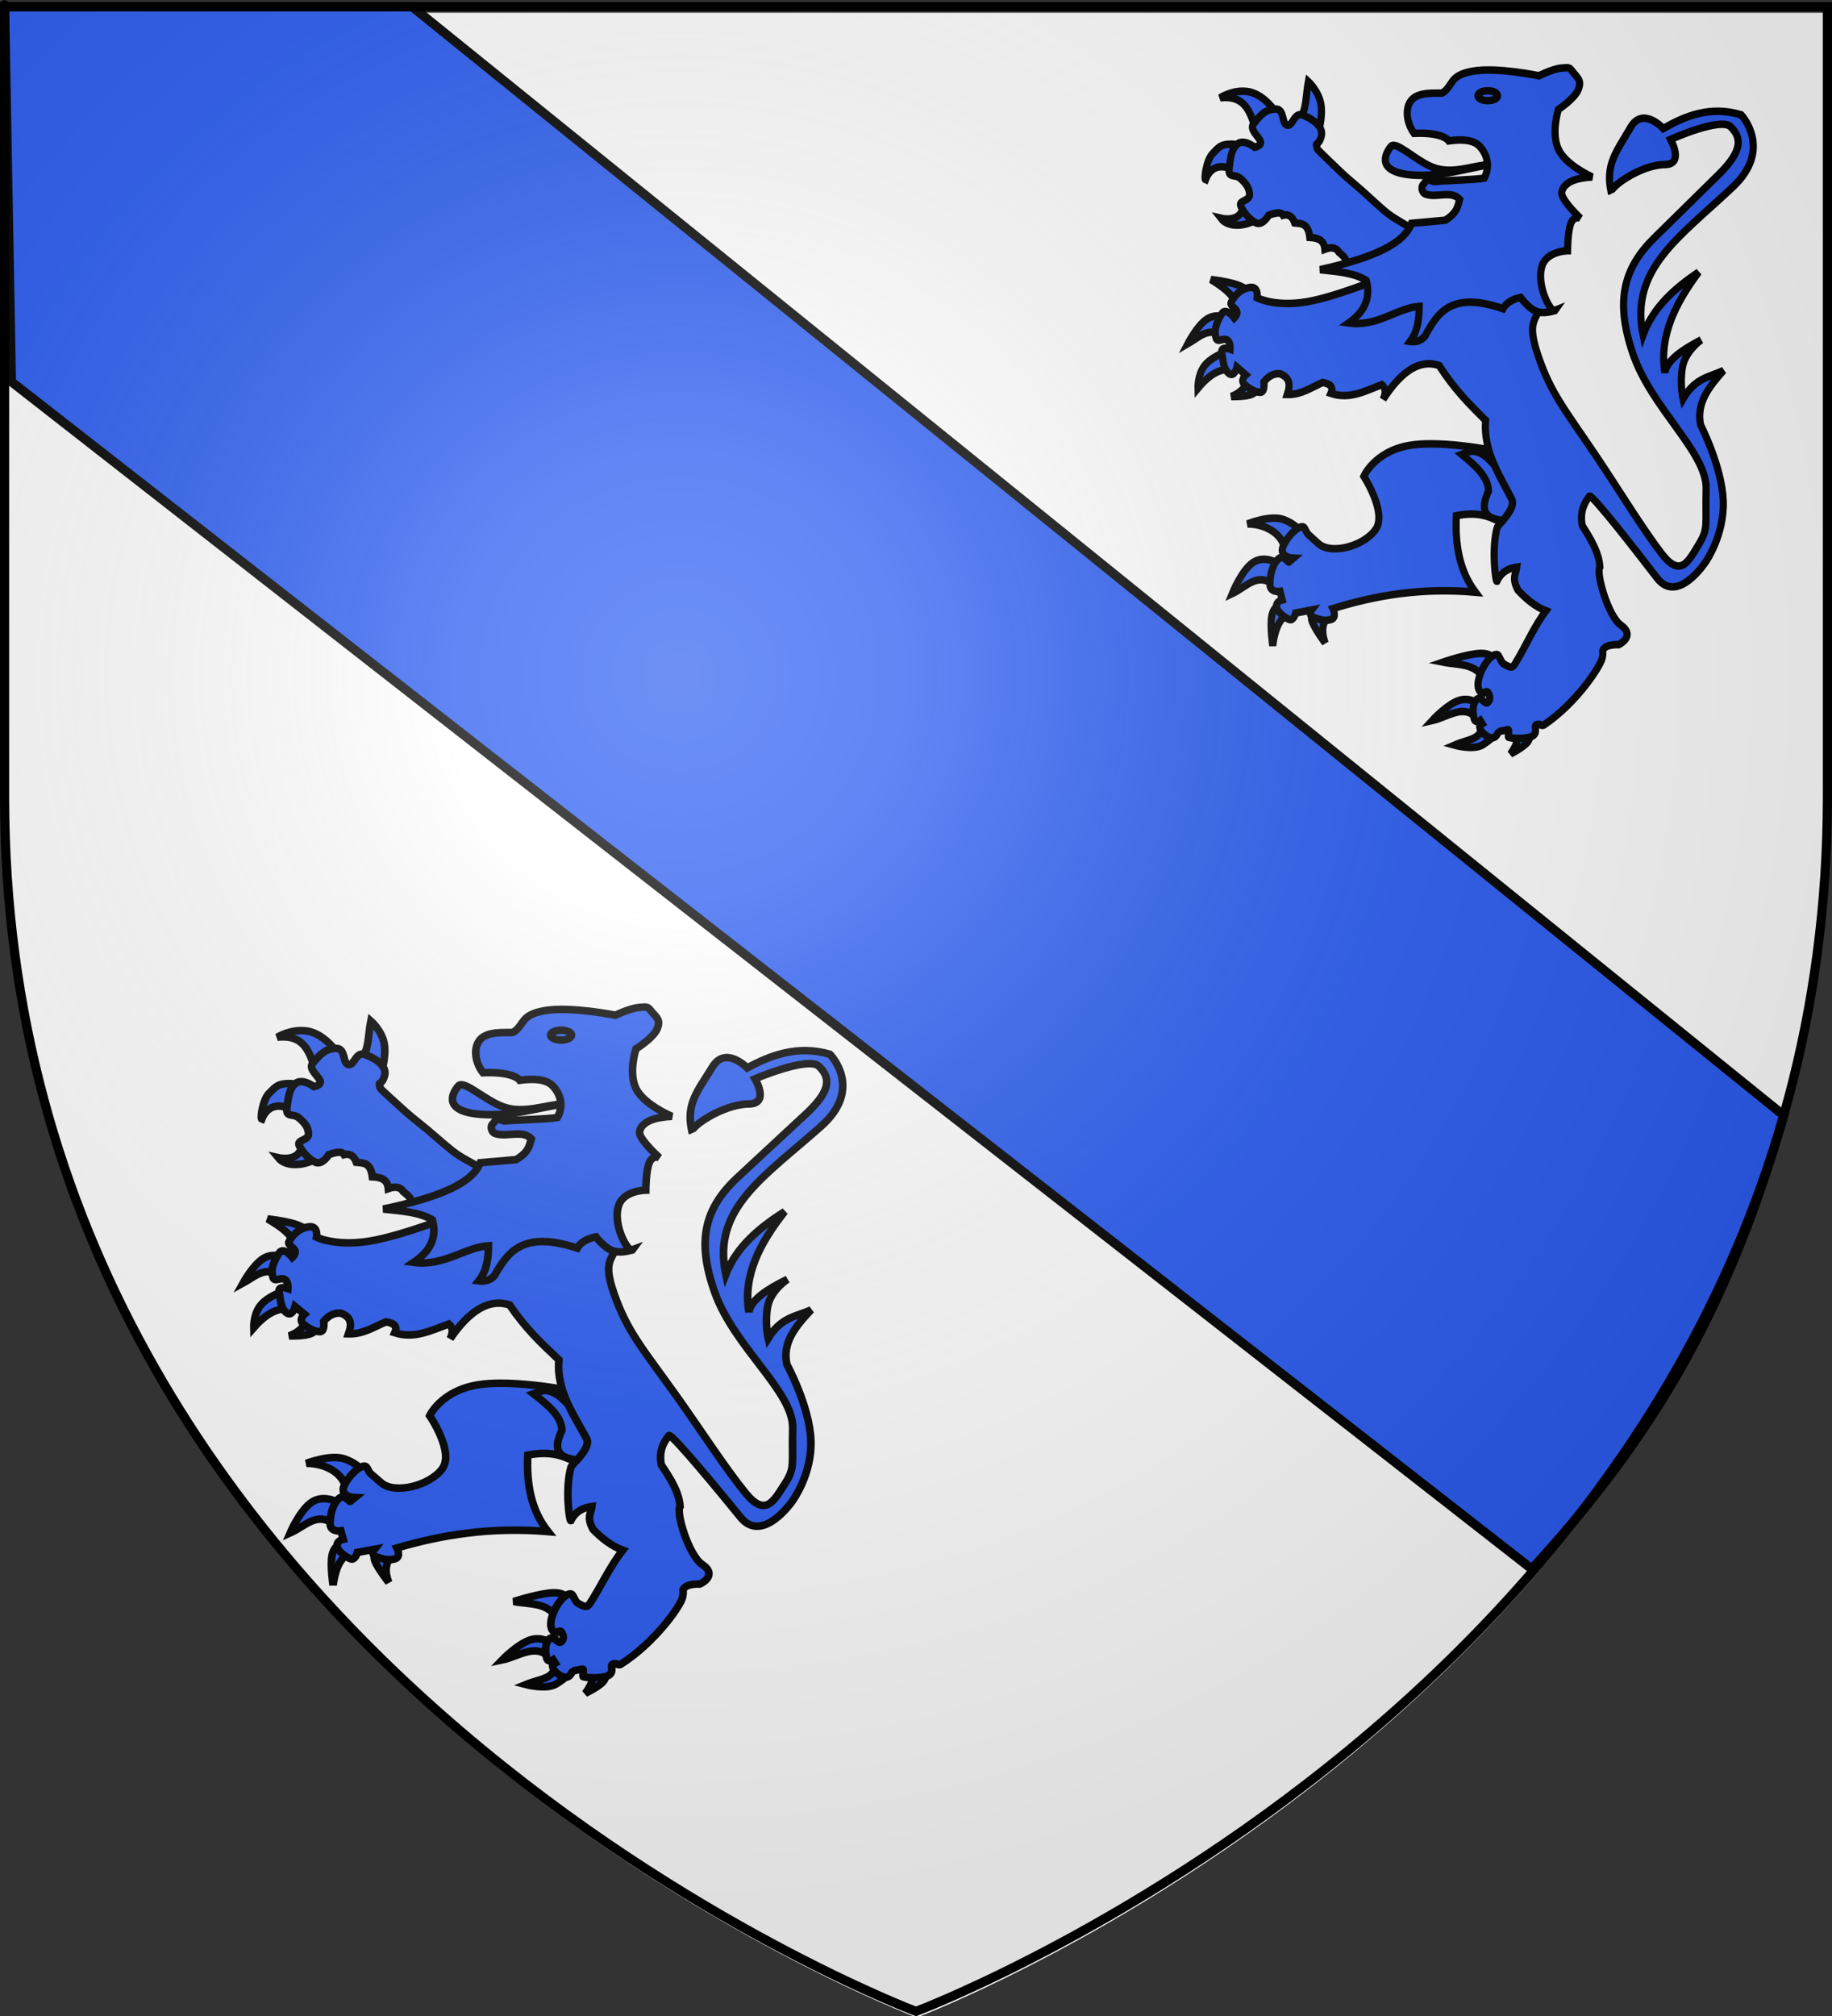 <?xml version="1.0" encoding="UTF-8" standalone="no"?>
<svg
   xmlns:dc="http://purl.org/dc/elements/1.1/"
   xmlns:cc="http://web.resource.org/cc/"
   xmlns:rdf="http://www.w3.org/1999/02/22-rdf-syntax-ns#"
   xmlns:svg="http://www.w3.org/2000/svg"
   xmlns="http://www.w3.org/2000/svg"
   xmlns:xlink="http://www.w3.org/1999/xlink"
   xmlns:sodipodi="http://sodipodi.sourceforge.net/DTD/sodipodi-0.dtd"
   xmlns:inkscape="http://www.inkscape.org/namespaces/inkscape"
   height="660"
   width="600"
   version="1.0"
   id="svg2"
   sodipodi:version="0.32"
   inkscape:version="0.44"
   sodipodi:docname="00_prov.svg"
   sodipodi:docbase="F:\__EN_COURS"
   inkscape:export-filename="/Users/olivier/Desktop/Blason Rouge/Blason_Vide_3D.png"
   inkscape:export-xdpi="144"
   inkscape:export-ydpi="144">
  <rect width="100%" height="100%" fill="#333333" stroke="none"/>
  <sodipodi:namedview
     inkscape:window-height="712"
     inkscape:window-width="1024"
     inkscape:pageshadow="2"
     inkscape:pageopacity="0.0"
     guidetolerance="10.0"
     gridtolerance="10.0"
     objecttolerance="10.0"
     borderopacity="1.0"
     bordercolor="#666666"
     pagecolor="#ffffff"
     id="base"
     showgrid="false"
     height="660px"
     inkscape:zoom="0.44547727"
     inkscape:cx="477.98542"
     inkscape:cy="329.59239"
     inkscape:window-x="-4"
     inkscape:window-y="-4"
     inkscape:current-layer="svg2" />
  <desc
     id="desc4">Flag of Canton of Valais (Wallis)</desc>
  <defs
     id="defs6">
    <linearGradient
       id="linearGradient2893">
      <stop
         style="stop-color:white;stop-opacity:0.314;"
         offset="0"
         id="stop2895" />
      <stop
         id="stop2897"
         offset="0.19"
         style="stop-color:white;stop-opacity:0.251;" />
      <stop
         style="stop-color:#6b6b6b;stop-opacity:0.125;"
         offset="0.6"
         id="stop2901" />
      <stop
         style="stop-color:black;stop-opacity:0.125;"
         offset="1"
         id="stop2899" />
    </linearGradient>
    <linearGradient
       id="linearGradient2885">
      <stop
         id="stop2887"
         offset="0"
         style="stop-color:white;stop-opacity:1;" />
      <stop
         style="stop-color:white;stop-opacity:1;"
         offset="0.229"
         id="stop2891" />
      <stop
         id="stop2889"
         offset="1"
         style="stop-color:black;stop-opacity:1;" />
    </linearGradient>
    <linearGradient
       id="linearGradient2955">
      <stop
         id="stop2867"
         offset="0"
         style="stop-color:#fd0000;stop-opacity:1;" />
      <stop
         style="stop-color:#e77275;stop-opacity:0.659;"
         offset="0.5"
         id="stop2873" />
      <stop
         style="stop-color:black;stop-opacity:0.323;"
         offset="1"
         id="stop2959" />
    </linearGradient>
    <radialGradient
       inkscape:collect="always"
       xlink:href="#linearGradient2955"
       id="radialGradient2961"
       cx="225.524"
       cy="218.901"
       fx="225.524"
       fy="218.901"
       r="300"
       gradientTransform="matrix(-4.167939e-4,2.183,-1.884,-3.599562e-4,615.597,-289.121)"
       gradientUnits="userSpaceOnUse" />
    <polygon
       id="star"
       transform="scale(53,53)"
       points="0,-1 0.588,0.809 -0.951,-0.309 0.951,-0.309 -0.588,0.809 0,-1 " />
    <clipPath
       id="clip">
      <path
         d="M 0,-200 L 0,600 L 300,600 L 300,-200 L 0,-200 z "
         id="path10" />
    </clipPath>
    <radialGradient
       inkscape:collect="always"
       xlink:href="#linearGradient2955"
       id="radialGradient1911"
       gradientUnits="userSpaceOnUse"
       gradientTransform="matrix(-4.167939e-4,2.183,-1.884,-3.599562e-4,615.597,-289.121)"
       cx="225.524"
       cy="218.901"
       fx="225.524"
       fy="218.901"
       r="300" />
    <radialGradient
       inkscape:collect="always"
       xlink:href="#linearGradient2955"
       id="radialGradient2865"
       gradientUnits="userSpaceOnUse"
       gradientTransform="matrix(0,1.749,-1.593,-1.049767e-7,551.788,-191.29)"
       cx="225.524"
       cy="218.901"
       fx="225.524"
       fy="218.901"
       r="300" />
    <radialGradient
       inkscape:collect="always"
       xlink:href="#linearGradient2955"
       id="radialGradient2871"
       gradientUnits="userSpaceOnUse"
       gradientTransform="matrix(0,1.386,-1.323,-5.741131e-8,-158.082,-109.541)"
       cx="225.524"
       cy="218.901"
       fx="225.524"
       fy="218.901"
       r="300" />
    <radialGradient
       inkscape:collect="always"
       xlink:href="#linearGradient2893"
       id="radialGradient3163"
       gradientUnits="userSpaceOnUse"
       gradientTransform="matrix(1.353,0,0,1.349,-77.629,-85.747)"
       cx="221.445"
       cy="226.331"
       fx="221.445"
       fy="226.331"
       r="300" />
    <radialGradient
       inkscape:collect="always"
       xlink:href="#linearGradient2893"
       id="radialGradient2069"
       gradientUnits="userSpaceOnUse"
       gradientTransform="matrix(1.353,0,0,1.349,-77.14,-84.237)"
       cx="221.445"
       cy="226.331"
       fx="221.445"
       fy="226.331"
       r="300" />
  </defs>
  <path
     sodipodi:nodetypes="cccccc"
     d="M 300.245,660.5 C 300.245,660.5 598.745,548.18 598.745,262.728 C 598.745,-22.723 598.745,4.176 598.745,4.176 L 1.745,4.176 L 1.745,262.728 C 1.745,548.18 300.245,660.5 300.245,660.5 z "
     style="opacity:1;fill:white;fill-opacity:1;fill-rule:evenodd;stroke:none;stroke-width:1px;stroke-linecap:butt;stroke-linejoin:miter;stroke-opacity:1"
     id="path2855" />
  <path
     id="path3572"
     d="M -90.914,24.726 L -90.914,24.726 z "
     style="opacity:1;fill:none;fill-rule:evenodd;stroke:black;stroke-width:1px;stroke-linecap:butt;stroke-linejoin:miter;stroke-opacity:1" />
  <path
     sodipodi:nodetypes="cccccc"
     id="path5411"
     d="M 1.5,2.188 L 3.745,124.984 L 501.667,513.651 C 540.313,471.593 565.715,429.976 584.188,365.156 L 134.969,2.188 L 1.5,2.188 z "
     style="opacity:1;fill:#2b5df2;fill-opacity:1;fill-rule:evenodd;stroke:black;stroke-width:3;stroke-linecap:butt;stroke-linejoin:miter;stroke-miterlimit:4;stroke-dasharray:none;stroke-opacity:1" />
  <g
     style="opacity:1;fill:#2b5df2"
     transform="matrix(1.091,0,0,1.147,-52.619,-3.087)"
     id="g6779">
    <path
       d="M 426.869,64.452 C 422.943,67.412 417.067,67.923 414.743,65.003 C 414.743,65.003 418.691,65.927 420.476,63.791 C 422.898,60.891 422.986,59.521 423.342,60.153 L 426.869,64.452 z "
       style="fill:#2b5df2;fill-opacity:1;fill-rule:evenodd;stroke:black;stroke-width:2.147;stroke-linecap:butt;stroke-linejoin:miter;stroke-miterlimit:4;stroke-dasharray:none;stroke-opacity:1;display:inline"
       id="path3912" />
    <path
       d="M 419.373,51.995 C 415.936,49.31 411.79,49.617 410.113,53.979 C 409.669,53.813 410.301,48.515 412.208,46.594 C 414.169,44.617 414.688,43.92 417.61,43.838 C 420.531,43.755 424.224,45.491 424.224,45.491 L 419.373,51.995 z "
       style="fill:#2b5df2;fill-opacity:1;fill-rule:evenodd;stroke:black;stroke-width:2.147;stroke-linecap:butt;stroke-linejoin:miter;stroke-miterlimit:4;stroke-dasharray:none;stroke-opacity:1;display:inline"
       id="path3915" />
    <path
       d="M 425.326,39.869 C 423.523,34.937 422.279,29.773 414.523,30.609 C 414.523,30.609 418.394,28.166 422.901,28.845 C 428.47,29.685 432.566,36.449 432.271,36.562 L 425.326,39.869 z "
       style="fill:#2b5df2;fill-opacity:1;fill-rule:evenodd;stroke:black;stroke-width:2.147;stroke-linecap:butt;stroke-linejoin:miter;stroke-miterlimit:4;stroke-dasharray:none;stroke-opacity:1;display:inline"
       id="path3917" />
    <path
       d="M 438.114,36.893 C 440.463,34.649 440.212,29.805 440.98,25.979 C 440.98,25.979 443.984,28.597 444.728,32.263 C 445.472,35.928 443.956,40.641 443.956,40.641 L 438.114,36.893 z "
       style="fill:#2b5df2;fill-opacity:1;fill-rule:evenodd;stroke:black;stroke-width:2.147;stroke-linecap:butt;stroke-linejoin:miter;stroke-miterlimit:4;stroke-dasharray:none;stroke-opacity:1;display:inline"
       id="path3919" />
    <path
       d="M 455.641,80.436 L 451.783,78.535 C 453.182,77.044 451.585,75.854 450.129,74.649 C 449.265,73.217 447.683,73.203 445.94,73.822 C 445.689,71.087 443.705,70.58 441.421,70.46 C 440.912,66.289 438.828,66.528 436.901,66.326 C 436.125,64.196 434.719,63.794 433.429,64.121 C 433.004,63.351 431.843,63.133 429.074,64.121 C 429.074,64.121 427.31,67.153 425.326,66.326 C 423.342,65.499 421.413,63.129 420.696,61.476 C 419.98,59.822 423.397,60.153 423.342,58.168 C 423.287,56.184 421.964,54.751 420.476,53.539 C 418.987,52.326 416.838,53.649 417.224,50.783 C 417.61,47.916 417.789,45.298 419.704,43.783 C 421.619,42.267 424.885,44.72 424.885,44.72 C 424.885,44.72 427.021,44.334 426.628,43.08 C 426.236,41.826 423.314,39.704 424.444,38.216 C 426.704,35.239 428.413,33.834 431.169,33.806 C 433.925,33.779 432.905,38.078 434.641,38.436 C 436.377,38.794 436.694,34.495 439.436,35.57 C 442.179,36.645 445.753,38.793 444.838,41.743 C 444.061,44.249 443.141,43.379 443.443,44.272 C 443.865,45.521 442.691,44.417 447.153,48.523 C 449.049,50.267 451.664,52.748 454.657,55.097 C 457.649,57.446 461.083,60.665 464.038,63.031 C 466.993,65.397 469.799,66.358 471.757,67.941 C 473.714,69.524 474.933,70.515 474.933,70.515 L 455.641,80.436 z "
       style="fill:#2b5df2;fill-opacity:1;fill-rule:evenodd;stroke:black;stroke-width:2.147;stroke-linecap:butt;stroke-linejoin:miter;stroke-miterlimit:4;stroke-dasharray:none;stroke-opacity:1;display:inline"
       id="path3921" />
    <path
       d="M 434.038,161.359 C 434.465,155.544 428.513,152.209 422.735,152.239 C 422.735,152.239 429.634,149.569 433.57,150.992 C 437.507,152.414 438.949,154.655 438.949,154.655 L 434.038,161.359 z "
       style="fill:#2b5df2;fill-opacity:1;fill-rule:evenodd;stroke:black;stroke-width:2.147;stroke-linecap:butt;stroke-linejoin:miter;stroke-miterlimit:4;stroke-dasharray:none;stroke-opacity:1;display:inline"
       id="path3923" />
    <path
       d="M 431.076,170.089 C 425.949,165.607 422.57,170.131 418.136,172.116 C 418.136,172.116 421.02,165.276 424.528,163.152 C 428.036,161.028 432.167,163.619 432.167,163.619 L 431.076,170.089 z "
       style="fill:#2b5df2;fill-opacity:1;fill-rule:evenodd;stroke:black;stroke-width:2.147;stroke-linecap:butt;stroke-linejoin:miter;stroke-miterlimit:4;stroke-dasharray:none;stroke-opacity:1;display:inline"
       id="path3925" />
    <path
       d="M 434.973,177.962 C 432.902,178.927 431.129,181.083 430.296,187.004 C 430.296,187.004 429.439,181.509 429.985,178.586 C 430.53,175.663 432.479,175.312 432.479,175.312 L 434.973,177.962 z "
       style="fill:#2b5df2;fill-opacity:1;fill-rule:evenodd;stroke:black;stroke-width:2.147;stroke-linecap:butt;stroke-linejoin:miter;stroke-miterlimit:4;stroke-dasharray:none;stroke-opacity:1;display:inline"
       id="path3927" />
    <path
       d="M 446.822,178.897 C 445.058,180.695 444.896,183.18 446.042,186.225 C 446.042,186.225 442.924,182.21 442.145,180.145 C 441.365,178.079 442.924,177.962 442.924,177.962 L 446.822,178.897 z "
       style="fill:#2b5df2;fill-opacity:1;fill-rule:evenodd;stroke:black;stroke-width:2.147;stroke-linecap:butt;stroke-linejoin:miter;stroke-miterlimit:4;stroke-dasharray:none;stroke-opacity:1;display:inline"
       id="path3929" />
    <path
       d="M 477.749,129.373 C 475.455,129.374 473.245,129.507 471.291,129.827 C 460.874,131.536 457.627,138.642 457.627,138.642 C 457.627,138.642 464.733,149.058 461.151,153.854 C 457.568,158.649 447.752,161.108 443.95,157.819 L 441.09,155.339 C 439.692,154.129 440.262,152.26 438.058,153.362 C 435.853,154.465 433.815,157.569 433.368,158.703 C 432.123,161.855 436.462,162.018 436.462,162.018 L 435.136,163.11 C 435.01,163.392 433.612,161.103 432.275,162.018 C 430.151,163.47 429.409,167.198 429.464,169.568 C 429.519,171.938 432.496,171.496 432.496,171.496 L 433.159,173.914 C 433.159,173.914 431.22,174.305 431.44,175.903 C 431.661,177.501 434.158,179.151 435.357,179.537 C 436.555,179.923 437.174,177.671 437.174,177.671 L 441.974,176.787 C 441.974,176.787 440.757,178.323 442.686,178.985 C 444.615,179.646 446.117,180.039 447.867,179.488 C 449.617,178.937 448.37,176.394 448.37,176.394 C 461.121,172.636 474.88,170.353 491.143,171.717 C 486.26,165.514 485.02,157.995 485.41,149.888 C 491.785,148.642 495.48,150.072 498.853,151.828 C 500.48,150.026 503.048,147.141 502.008,145.149 C 499.994,141.29 496.777,136.476 495.146,131.043 C 490.876,130.328 483.992,129.372 477.749,129.373 z "
       style="fill:#2b5df2;fill-opacity:1;fill-rule:evenodd;stroke:black;stroke-width:2.147;stroke-linecap:butt;stroke-linejoin:miter;stroke-miterlimit:4;stroke-dasharray:none;stroke-opacity:1;display:inline"
       id="path3931" />
    <path
       d="M 419.306,89.334 C 418.344,86.807 415.394,84.587 411.744,82.474 C 411.744,82.474 416.792,83.02 419.773,84.033 C 422.755,85.047 423.671,86.528 423.671,86.528 L 419.306,89.334 z "
       style="fill:#2b5df2;fill-opacity:1;fill-rule:evenodd;stroke:black;stroke-width:2.147;stroke-linecap:butt;stroke-linejoin:miter;stroke-miterlimit:4;stroke-dasharray:none;stroke-opacity:1;display:inline"
       id="path3933" />
    <path
       d="M 415.096,98.61 C 411.082,95.831 408.061,99.011 404.807,100.792 C 404.807,100.792 407.617,95.628 410.501,93.796 C 413.385,91.964 416.343,93.465 416.343,93.465 L 415.096,98.61 z "
       style="fill:#2b5df2;fill-opacity:1;fill-rule:evenodd;stroke:black;stroke-width:2.147;stroke-linecap:butt;stroke-linejoin:miter;stroke-miterlimit:4;stroke-dasharray:none;stroke-opacity:1;display:inline"
       id="path3935" />
    <path
       d="M 417.825,108.042 C 414.995,108.069 411.983,108.753 407.847,113.498 C 407.847,113.498 407.711,109.698 409.796,107.106 C 411.881,104.514 416.188,103.131 416.188,103.131 L 417.825,108.042 z "
       style="fill:#2b5df2;fill-opacity:1;fill-rule:evenodd;stroke:black;stroke-width:2.147;stroke-linecap:butt;stroke-linejoin:miter;stroke-miterlimit:4;stroke-dasharray:none;stroke-opacity:1;display:inline"
       id="path3937" />
    <path
       d="M 422.345,111.793 C 422.124,113.326 420.416,114.914 417.878,115.868 C 417.878,115.868 422.384,116.034 424.216,115.135 C 426.048,114.236 425.619,112.796 425.619,112.796 L 422.345,111.793 z "
       style="fill:#2b5df2;fill-opacity:1;fill-rule:evenodd;stroke:black;stroke-width:2.147;stroke-linecap:butt;stroke-linejoin:miter;stroke-miterlimit:4;stroke-dasharray:none;stroke-opacity:1;display:inline"
       id="path3939" />
    <path
       d="M 502.477,211.792 C 503.853,212.674 504.442,214.106 501.698,217.872 C 501.698,217.872 505.556,216.04 506.843,214.442 C 508.129,212.844 506.843,211.48 506.843,211.48 L 502.477,211.792 z "
       style="fill:#2b5df2;fill-opacity:1;fill-rule:evenodd;stroke:black;stroke-width:2.147;stroke-linecap:butt;stroke-linejoin:miter;stroke-miterlimit:4;stroke-dasharray:none;stroke-opacity:1;display:inline"
       id="path3941" />
    <path
       d="M 493.124,209.765 C 492.95,213.81 489.136,213.618 484.861,215.378 C 484.861,215.378 490.668,216.937 493.435,215.222 C 496.203,213.507 497.489,211.948 497.489,211.948 L 493.124,209.765 z "
       style="fill:#2b5df2;fill-opacity:1;fill-rule:evenodd;stroke:black;stroke-width:2.147;stroke-linecap:butt;stroke-linejoin:miter;stroke-miterlimit:4;stroke-dasharray:none;stroke-opacity:1;display:inline"
       id="path3943" />
    <path
       d="M 491.565,207.739 C 487.741,203.428 482.733,207.407 478.157,208.362 C 478.157,208.362 482.639,203.685 486.264,202.594 C 489.889,201.503 492.656,203.997 492.656,203.997 L 491.565,207.739 z "
       style="fill:#2b5df2;fill-opacity:1;fill-rule:evenodd;stroke:black;stroke-width:2.147;stroke-linecap:butt;stroke-linejoin:miter;stroke-miterlimit:4;stroke-dasharray:none;stroke-opacity:1;display:inline"
       id="path3945" />
    <path
       d="M 494.215,198.541 C 492.671,191.725 486.484,192.648 481.431,191.681 C 481.431,191.681 488.914,189.226 492.812,189.187 C 496.709,189.148 497.021,191.525 497.021,191.525 L 494.215,198.541 z "
       style="fill:#2b5df2;fill-opacity:1;fill-rule:evenodd;stroke:black;stroke-width:2.147;stroke-linecap:butt;stroke-linejoin:miter;stroke-miterlimit:4;stroke-dasharray:none;stroke-opacity:1;display:inline"
       id="path3947" />
    <path
       d="M 469.583,79.434 C 469.583,79.434 453.291,86.216 442.456,88.476 C 431.622,90.737 425.619,87.697 425.619,87.697 C 425.619,87.697 426.165,84.345 423.437,84.735 C 420.709,85.124 418.838,86.995 417.825,88.944 C 417.318,89.918 419.033,90.503 419.471,91.468 C 419.91,92.432 418.76,93.465 418.76,93.465 C 418.76,93.465 416.266,90.269 415.018,92.218 C 413.771,94.167 412.446,96.583 413.303,99.233 C 413.732,100.558 415.33,99.116 416.509,99.682 C 417.688,100.247 417.513,102.351 417.513,102.351 C 417.513,102.351 414.551,101.299 415.018,103.443 C 415.486,105.586 415.33,107.808 417.045,109.211 C 418.76,110.614 419.539,107.496 419.539,107.496 L 422.19,109.679 C 422.19,109.679 420.397,111.237 421.878,112.485 C 423.359,113.732 425.074,114.667 426.555,114.667 C 428.036,114.667 427.646,111.705 427.646,111.705 C 428.895,110.202 430.401,109.213 432.479,109.367 C 435.739,110.582 435.51,112.843 434.662,115.291 C 438.821,115.4 441.868,113.283 445.263,111.861 C 447.826,112.251 448.519,113.342 447.757,114.979 C 453.438,116.793 458.144,114.224 463.035,112.485 C 464.082,113.337 464.451,114.597 463.425,116.694 C 469.037,108.379 474.65,105.157 480.262,107.028 C 484.724,113.674 489.14,117.886 494.215,122.696 C 493.347,131.565 499.014,139.406 502.01,145.145 C 503.456,147.916 497.896,152.45 497.645,153.33 C 495.94,159.286 497.173,168.747 497.591,168.608 C 498.916,165.923 501.072,164.898 503.569,164.555 C 503.332,166.482 501.974,167.568 503.881,171.103 C 506.429,173.722 509.165,175.873 512.299,177.027 C 508.627,181.704 506.223,187.229 502.945,192.305 C 502.087,193.633 501.23,193.006 499.827,192.305 C 498.424,191.603 498.491,189.327 497.333,189.499 C 494.526,189.914 490.824,196.95 492.218,199.605 C 493.249,201.568 494.256,199.452 494.911,200.355 C 495.566,201.258 495.714,202.502 494.838,203.218 C 493.963,203.933 492.656,201.043 491.409,202.446 C 490.161,203.849 490.342,206.132 490.732,207.728 C 491.121,209.324 492.582,208.334 492.582,208.334 L 493.206,209.299 C 492.625,209.671 492.249,209.508 492.492,210.489 C 492.861,211.978 496.093,214.494 497.438,212.627 C 497.956,211.908 498.115,211.491 498.136,211.495 L 500.864,210.972 C 501.503,210.85 500.73,213.056 501.147,213.162 C 503.017,213.638 507.406,213.578 508.575,212.573 C 510.173,211.199 507.838,209.175 510.487,209.473 C 510.487,209.473 511.173,209.964 511.719,209.611 C 521.616,203.206 528.452,193.084 529.136,190.746 C 529.831,188.37 528.746,188.563 529.994,187.55 C 531.241,186.536 534.125,186.692 534.125,186.692 C 534.125,186.692 539.464,184.3 534.748,181.08 C 530.943,178.482 527.251,166.096 528.513,164.555 C 528.218,160.338 525.744,156.517 523.212,152.707 C 522.479,148.927 523.65,146.416 525.395,144.288 C 526.392,143.929 540.767,161.615 545.661,167.673 C 551.885,175.377 560.316,162.996 560.316,162.996 C 560.316,162.996 565.928,155.357 565.538,145.613 C 565.149,135.869 558.757,124.021 558.757,124.021 C 557.361,117.773 561.296,113.047 565.616,108.431 C 561.493,110.358 557.197,110.399 553.456,116.538 C 553.456,116.538 552.443,112.173 553.3,107.496 C 554.158,102.819 558.913,99.701 558.913,99.701 C 553.33,102.495 548.642,105.438 548,109.055 C 546.262,98.519 551.202,89.254 558.133,80.37 C 550.915,85.019 544.547,90.35 541.452,98.298 C 537.504,79.471 552.225,70.554 568.423,56.049 C 580.58,45.164 570.917,35.471 570.917,35.471 C 561.629,32.762 553.929,35.883 547.532,39.368 C 547.532,39.368 541.405,32.977 537.711,39.056 C 533.426,46.107 530,49.682 531.942,57.764 C 530.94,56.428 540.582,49.719 548,49.658 C 553.971,49.608 549.715,42.486 549.715,42.486 C 549.715,42.486 564.837,36.016 567.799,38.901 C 570.761,41.785 571.815,45.352 564.213,52.464 L 544.882,70.548 C 535.559,79.27 533.06,88.539 538.334,103.443 C 543.953,119.322 560.657,131.72 560.394,142.261 C 560.131,152.802 561.159,153.446 558.133,158.163 C 555.108,162.88 552.743,167.751 547.064,160.735 C 541.386,153.72 533.864,142.022 527.811,133.453 C 518.001,119.566 513.683,114.921 509.805,103.754 C 505.927,92.588 510.74,94.556 510.584,88.009 C 510.428,81.461 509.181,77.563 509.181,77.563 L 469.583,79.434 z "
       style="fill:#2b5df2;fill-opacity:1;fill-rule:evenodd;stroke:black;stroke-width:2.147;stroke-linecap:butt;stroke-linejoin:miter;stroke-miterlimit:4;stroke-dasharray:none;stroke-opacity:1;display:inline"
       id="path3949" />
    <path
       d="M 496.208,49.57 C 488.387,50.686 480.914,53.254 472.397,52.657 C 460.841,51.846 464.205,46.319 465.783,44.499 C 467.287,42.765 473.219,48.564 478.35,50.452 C 484.303,52.643 490.256,49.866 496.208,49.57 z "
       style="fill:#2b5df2;fill-opacity:1;fill-rule:evenodd;stroke:black;stroke-width:2.147;stroke-linecap:butt;stroke-linejoin:miter;stroke-miterlimit:4;stroke-dasharray:none;stroke-opacity:1;display:inline"
       id="path3951" />
    <path
       d="M 492.46,44.499 C 490.582,42.502 486.892,42.401 483.145,42.901 C 482.518,42.044 479.771,40.441 472.728,40.751 C 470.19,37.532 469.763,32.451 472.838,30.499 C 475.651,28.714 480.765,29.539 481.326,29.176 C 484.617,27.048 483.145,24.216 490.366,23.003 C 497.586,21.79 510.209,24.326 510.209,24.326 C 510.209,24.326 514.342,22.341 516.933,22.121 C 519.524,21.901 519.303,21.901 520.571,23.444 C 521.839,24.987 523.134,25.676 522.004,28.294 C 520.874,30.912 516.051,33.916 516.051,33.916 C 516.051,33.916 513.791,40.613 516.051,45.271 C 518.311,49.928 526.193,53.208 526.193,53.208 C 522.627,53.396 519.876,54.05 518.366,55.413 C 517.521,56.074 516.79,57.348 517.153,58.389 C 518.012,60.848 522.665,65.003 522.665,65.003 C 522.665,65.003 520.764,64.121 519.799,66.436 C 518.835,68.751 518.807,74.263 518.807,74.263 C 518.807,74.263 512.689,74.342 511.201,78.452 C 509.14,84.143 514.125,92.732 515.169,91.24 C 515.169,91.24 511.917,92.48 509.437,91.57 C 506.957,90.661 504.697,87.602 504.697,87.602 C 502.315,88.034 500.323,89.196 499.405,90.799 C 483.809,85.674 479.732,92.07 475.925,98.736 C 474.743,99.932 473.285,100.442 471.515,100.169 C 473.873,97.185 474.236,93.702 474.271,90.137 C 467.718,90.551 461.643,96.084 453.106,94.877 C 457.525,91.897 459.846,88.078 458.397,82.751 C 454.766,80.524 449.556,80.191 444.507,79.665 C 459.979,76.372 469.667,72.448 471.956,66.436 L 482.098,65.554 C 485.751,63.368 485.851,61.505 486.397,59.602 C 483.918,56.972 479.838,59.163 476.366,58.168 C 474.902,57.749 474.803,55.854 475.498,55.336 C 475.846,55.076 476.229,54.133 476.825,54.007 C 477.422,53.881 478.233,54.573 478.997,54.497 C 481.842,54.213 490.875,54.043 493.783,53.539 C 495.563,50.28 494.815,47.002 492.46,44.499 z "
       style="fill:#2b5df2;fill-opacity:1;fill-rule:evenodd;stroke:black;stroke-width:2.147;stroke-linecap:butt;stroke-linejoin:miter;stroke-miterlimit:4;stroke-dasharray:none;stroke-opacity:1;display:inline"
       id="path3953" />
    <path
       d="M 497.8,30.014 C 497.802,30.79 496.475,31.418 494.838,31.418 C 493.202,31.418 491.875,30.79 491.876,30.014 C 491.875,29.239 493.202,28.61 494.838,28.61 C 496.475,28.61 497.802,29.239 497.8,30.014 z "
       style="fill:#2b5df2;fill-opacity:1;fill-rule:evenodd;stroke:black;stroke-width:2.147;stroke-linecap:butt;stroke-linejoin:miter;stroke-miterlimit:4;stroke-dasharray:none;stroke-opacity:1;display:inline"
       id="path3955" />
    <path
       d="M 490.407,131.473 C 489.096,131.449 488.154,132.06 487.067,132.418 C 491.04,135.568 494.997,138.723 495.06,142.866 C 491.954,149.352 495.137,150.729 499.332,151.288 C 500.932,149.484 502.95,146.953 502.008,145.149 C 500.56,142.374 498.497,139.099 496.84,135.463 C 496.134,134.718 495.331,133.938 494.384,133.093 C 492.669,131.893 491.426,131.491 490.407,131.473 z "
       style="fill:#2b5df2;fill-opacity:1;fill-rule:evenodd;stroke:black;stroke-width:2.147;stroke-linecap:butt;stroke-linejoin:miter;stroke-miterlimit:4;stroke-dasharray:none;stroke-opacity:1"
       id="path3957" />
  </g>
  <g
     style="opacity:1;fill:#2b5df2"
     transform="matrix(1.157,0,0,1.147,-388.762,304.449)"
     id="g6804">
    <path
       id="path6806"
       style="fill:#2b5df2;fill-opacity:1;fill-rule:evenodd;stroke:black;stroke-width:2.147;stroke-linecap:butt;stroke-linejoin:miter;stroke-miterlimit:4;stroke-dasharray:none;stroke-opacity:1;display:inline"
       d="M 426.869,64.452 C 422.943,67.412 417.067,67.923 414.743,65.003 C 414.743,65.003 418.691,65.927 420.476,63.791 C 422.898,60.891 422.986,59.521 423.342,60.153 L 426.869,64.452 z " />
    <path
       id="path6808"
       style="fill:#2b5df2;fill-opacity:1;fill-rule:evenodd;stroke:black;stroke-width:2.147;stroke-linecap:butt;stroke-linejoin:miter;stroke-miterlimit:4;stroke-dasharray:none;stroke-opacity:1;display:inline"
       d="M 419.373,51.995 C 415.936,49.31 411.79,49.617 410.113,53.979 C 409.669,53.813 410.301,48.515 412.208,46.594 C 414.169,44.617 414.688,43.92 417.61,43.838 C 420.531,43.755 424.224,45.491 424.224,45.491 L 419.373,51.995 z " />
    <path
       id="path6810"
       style="fill:#2b5df2;fill-opacity:1;fill-rule:evenodd;stroke:black;stroke-width:2.147;stroke-linecap:butt;stroke-linejoin:miter;stroke-miterlimit:4;stroke-dasharray:none;stroke-opacity:1;display:inline"
       d="M 425.326,39.869 C 423.523,34.937 422.279,29.773 414.523,30.609 C 414.523,30.609 418.394,28.166 422.901,28.845 C 428.47,29.685 432.566,36.449 432.271,36.562 L 425.326,39.869 z " />
    <path
       id="path6812"
       style="fill:#2b5df2;fill-opacity:1;fill-rule:evenodd;stroke:black;stroke-width:2.147;stroke-linecap:butt;stroke-linejoin:miter;stroke-miterlimit:4;stroke-dasharray:none;stroke-opacity:1;display:inline"
       d="M 438.114,36.893 C 440.463,34.649 440.212,29.805 440.98,25.979 C 440.98,25.979 443.984,28.597 444.728,32.263 C 445.472,35.928 443.956,40.641 443.956,40.641 L 438.114,36.893 z " />
    <path
       id="path6814"
       style="fill:#2b5df2;fill-opacity:1;fill-rule:evenodd;stroke:black;stroke-width:2.147;stroke-linecap:butt;stroke-linejoin:miter;stroke-miterlimit:4;stroke-dasharray:none;stroke-opacity:1;display:inline"
       d="M 455.641,80.436 L 451.783,78.535 C 453.182,77.044 451.585,75.854 450.129,74.649 C 449.265,73.217 447.683,73.203 445.94,73.822 C 445.689,71.087 443.705,70.58 441.421,70.46 C 440.912,66.289 438.828,66.528 436.901,66.326 C 436.125,64.196 434.719,63.794 433.429,64.121 C 433.004,63.351 431.843,63.133 429.074,64.121 C 429.074,64.121 427.31,67.153 425.326,66.326 C 423.342,65.499 421.413,63.129 420.696,61.476 C 419.98,59.822 423.397,60.153 423.342,58.168 C 423.287,56.184 421.964,54.751 420.476,53.539 C 418.987,52.326 416.838,53.649 417.224,50.783 C 417.61,47.916 417.789,45.298 419.704,43.783 C 421.619,42.267 424.885,44.72 424.885,44.72 C 424.885,44.72 427.021,44.334 426.628,43.08 C 426.236,41.826 423.314,39.704 424.444,38.216 C 426.704,35.239 428.413,33.834 431.169,33.806 C 433.925,33.779 432.905,38.078 434.641,38.436 C 436.377,38.794 436.694,34.495 439.436,35.57 C 442.179,36.645 445.753,38.793 444.838,41.743 C 444.061,44.249 443.141,43.379 443.443,44.272 C 443.865,45.521 442.691,44.417 447.153,48.523 C 449.049,50.267 451.664,52.748 454.657,55.097 C 457.649,57.446 461.083,60.665 464.038,63.031 C 466.993,65.397 469.799,66.358 471.757,67.941 C 473.714,69.524 474.933,70.515 474.933,70.515 L 455.641,80.436 z " />
    <path
       id="path6816"
       style="fill:#2b5df2;fill-opacity:1;fill-rule:evenodd;stroke:black;stroke-width:2.147;stroke-linecap:butt;stroke-linejoin:miter;stroke-miterlimit:4;stroke-dasharray:none;stroke-opacity:1;display:inline"
       d="M 434.038,161.359 C 434.465,155.544 428.513,152.209 422.735,152.239 C 422.735,152.239 429.634,149.569 433.57,150.992 C 437.507,152.414 438.949,154.655 438.949,154.655 L 434.038,161.359 z " />
    <path
       id="path6818"
       style="fill:#2b5df2;fill-opacity:1;fill-rule:evenodd;stroke:black;stroke-width:2.147;stroke-linecap:butt;stroke-linejoin:miter;stroke-miterlimit:4;stroke-dasharray:none;stroke-opacity:1;display:inline"
       d="M 431.076,170.089 C 425.949,165.607 422.57,170.131 418.136,172.116 C 418.136,172.116 421.02,165.276 424.528,163.152 C 428.036,161.028 432.167,163.619 432.167,163.619 L 431.076,170.089 z " />
    <path
       id="path6820"
       style="fill:#2b5df2;fill-opacity:1;fill-rule:evenodd;stroke:black;stroke-width:2.147;stroke-linecap:butt;stroke-linejoin:miter;stroke-miterlimit:4;stroke-dasharray:none;stroke-opacity:1;display:inline"
       d="M 434.973,177.962 C 432.902,178.927 431.129,181.083 430.296,187.004 C 430.296,187.004 429.439,181.509 429.985,178.586 C 430.53,175.663 432.479,175.312 432.479,175.312 L 434.973,177.962 z " />
    <path
       id="path6822"
       style="fill:#2b5df2;fill-opacity:1;fill-rule:evenodd;stroke:black;stroke-width:2.147;stroke-linecap:butt;stroke-linejoin:miter;stroke-miterlimit:4;stroke-dasharray:none;stroke-opacity:1;display:inline"
       d="M 446.822,178.897 C 445.058,180.695 444.896,183.18 446.042,186.225 C 446.042,186.225 442.924,182.21 442.145,180.145 C 441.365,178.079 442.924,177.962 442.924,177.962 L 446.822,178.897 z " />
    <path
       id="path6824"
       style="fill:#2b5df2;fill-opacity:1;fill-rule:evenodd;stroke:black;stroke-width:2.147;stroke-linecap:butt;stroke-linejoin:miter;stroke-miterlimit:4;stroke-dasharray:none;stroke-opacity:1;display:inline"
       d="M 477.749,129.373 C 475.455,129.374 473.245,129.507 471.291,129.827 C 460.874,131.536 457.627,138.642 457.627,138.642 C 457.627,138.642 464.733,149.058 461.151,153.854 C 457.568,158.649 447.752,161.108 443.95,157.819 L 441.09,155.339 C 439.692,154.129 440.262,152.26 438.058,153.362 C 435.853,154.465 433.815,157.569 433.368,158.703 C 432.123,161.855 436.462,162.018 436.462,162.018 L 435.136,163.11 C 435.01,163.392 433.612,161.103 432.275,162.018 C 430.151,163.47 429.409,167.198 429.464,169.568 C 429.519,171.938 432.496,171.496 432.496,171.496 L 433.159,173.914 C 433.159,173.914 431.22,174.305 431.44,175.903 C 431.661,177.501 434.158,179.151 435.357,179.537 C 436.555,179.923 437.174,177.671 437.174,177.671 L 441.974,176.787 C 441.974,176.787 440.757,178.323 442.686,178.985 C 444.615,179.646 446.117,180.039 447.867,179.488 C 449.617,178.937 448.37,176.394 448.37,176.394 C 461.121,172.636 474.88,170.353 491.143,171.717 C 486.26,165.514 485.02,157.995 485.41,149.888 C 491.785,148.642 495.48,150.072 498.853,151.828 C 500.48,150.026 503.048,147.141 502.008,145.149 C 499.994,141.29 496.777,136.476 495.146,131.043 C 490.876,130.328 483.992,129.372 477.749,129.373 z " />
    <path
       id="path6826"
       style="fill:#2b5df2;fill-opacity:1;fill-rule:evenodd;stroke:black;stroke-width:2.147;stroke-linecap:butt;stroke-linejoin:miter;stroke-miterlimit:4;stroke-dasharray:none;stroke-opacity:1;display:inline"
       d="M 419.306,89.334 C 418.344,86.807 415.394,84.587 411.744,82.474 C 411.744,82.474 416.792,83.02 419.773,84.033 C 422.755,85.047 423.671,86.528 423.671,86.528 L 419.306,89.334 z " />
    <path
       id="path6828"
       style="fill:#2b5df2;fill-opacity:1;fill-rule:evenodd;stroke:black;stroke-width:2.147;stroke-linecap:butt;stroke-linejoin:miter;stroke-miterlimit:4;stroke-dasharray:none;stroke-opacity:1;display:inline"
       d="M 415.096,98.61 C 411.082,95.831 408.061,99.011 404.807,100.792 C 404.807,100.792 407.617,95.628 410.501,93.796 C 413.385,91.964 416.343,93.465 416.343,93.465 L 415.096,98.61 z " />
    <path
       id="path6830"
       style="fill:#2b5df2;fill-opacity:1;fill-rule:evenodd;stroke:black;stroke-width:2.147;stroke-linecap:butt;stroke-linejoin:miter;stroke-miterlimit:4;stroke-dasharray:none;stroke-opacity:1;display:inline"
       d="M 417.825,108.042 C 414.995,108.069 411.983,108.753 407.847,113.498 C 407.847,113.498 407.711,109.698 409.796,107.106 C 411.881,104.514 416.188,103.131 416.188,103.131 L 417.825,108.042 z " />
    <path
       id="path6832"
       style="fill:#2b5df2;fill-opacity:1;fill-rule:evenodd;stroke:black;stroke-width:2.147;stroke-linecap:butt;stroke-linejoin:miter;stroke-miterlimit:4;stroke-dasharray:none;stroke-opacity:1;display:inline"
       d="M 422.345,111.793 C 422.124,113.326 420.416,114.914 417.878,115.868 C 417.878,115.868 422.384,116.034 424.216,115.135 C 426.048,114.236 425.619,112.796 425.619,112.796 L 422.345,111.793 z " />
    <path
       id="path6834"
       style="fill:#2b5df2;fill-opacity:1;fill-rule:evenodd;stroke:black;stroke-width:2.147;stroke-linecap:butt;stroke-linejoin:miter;stroke-miterlimit:4;stroke-dasharray:none;stroke-opacity:1;display:inline"
       d="M 502.477,211.792 C 503.853,212.674 504.442,214.106 501.698,217.872 C 501.698,217.872 505.556,216.04 506.843,214.442 C 508.129,212.844 506.843,211.48 506.843,211.48 L 502.477,211.792 z " />
    <path
       id="path6836"
       style="fill:#2b5df2;fill-opacity:1;fill-rule:evenodd;stroke:black;stroke-width:2.147;stroke-linecap:butt;stroke-linejoin:miter;stroke-miterlimit:4;stroke-dasharray:none;stroke-opacity:1;display:inline"
       d="M 493.124,209.765 C 492.95,213.81 489.136,213.618 484.861,215.378 C 484.861,215.378 490.668,216.937 493.435,215.222 C 496.203,213.507 497.489,211.948 497.489,211.948 L 493.124,209.765 z " />
    <path
       id="path6838"
       style="fill:#2b5df2;fill-opacity:1;fill-rule:evenodd;stroke:black;stroke-width:2.147;stroke-linecap:butt;stroke-linejoin:miter;stroke-miterlimit:4;stroke-dasharray:none;stroke-opacity:1;display:inline"
       d="M 491.565,207.739 C 487.741,203.428 482.733,207.407 478.157,208.362 C 478.157,208.362 482.639,203.685 486.264,202.594 C 489.889,201.503 492.656,203.997 492.656,203.997 L 491.565,207.739 z " />
    <path
       id="path6840"
       style="fill:#2b5df2;fill-opacity:1;fill-rule:evenodd;stroke:black;stroke-width:2.147;stroke-linecap:butt;stroke-linejoin:miter;stroke-miterlimit:4;stroke-dasharray:none;stroke-opacity:1;display:inline"
       d="M 494.215,198.541 C 492.671,191.725 486.484,192.648 481.431,191.681 C 481.431,191.681 488.914,189.226 492.812,189.187 C 496.709,189.148 497.021,191.525 497.021,191.525 L 494.215,198.541 z " />
    <path
       id="path6842"
       style="fill:#2b5df2;fill-opacity:1;fill-rule:evenodd;stroke:black;stroke-width:2.147;stroke-linecap:butt;stroke-linejoin:miter;stroke-miterlimit:4;stroke-dasharray:none;stroke-opacity:1;display:inline"
       d="M 469.583,79.434 C 469.583,79.434 453.291,86.216 442.456,88.476 C 431.622,90.737 425.619,87.697 425.619,87.697 C 425.619,87.697 426.165,84.345 423.437,84.735 C 420.709,85.124 418.838,86.995 417.825,88.944 C 417.318,89.918 419.033,90.503 419.471,91.468 C 419.91,92.432 418.76,93.465 418.76,93.465 C 418.76,93.465 416.266,90.269 415.018,92.218 C 413.771,94.167 412.446,96.583 413.303,99.233 C 413.732,100.558 415.33,99.116 416.509,99.682 C 417.688,100.247 417.513,102.351 417.513,102.351 C 417.513,102.351 414.551,101.299 415.018,103.443 C 415.486,105.586 415.33,107.808 417.045,109.211 C 418.76,110.614 419.539,107.496 419.539,107.496 L 422.19,109.679 C 422.19,109.679 420.397,111.237 421.878,112.485 C 423.359,113.732 425.074,114.667 426.555,114.667 C 428.036,114.667 427.646,111.705 427.646,111.705 C 428.895,110.202 430.401,109.213 432.479,109.367 C 435.739,110.582 435.51,112.843 434.662,115.291 C 438.821,115.4 441.868,113.283 445.263,111.861 C 447.826,112.251 448.519,113.342 447.757,114.979 C 453.438,116.793 458.144,114.224 463.035,112.485 C 464.082,113.337 464.451,114.597 463.425,116.694 C 469.037,108.379 474.65,105.157 480.262,107.028 C 484.724,113.674 489.14,117.886 494.215,122.696 C 493.347,131.565 499.014,139.406 502.01,145.145 C 503.456,147.916 497.896,152.45 497.645,153.33 C 495.94,159.286 497.173,168.747 497.591,168.608 C 498.916,165.923 501.072,164.898 503.569,164.555 C 503.332,166.482 501.974,167.568 503.881,171.103 C 506.429,173.722 509.165,175.873 512.299,177.027 C 508.627,181.704 506.223,187.229 502.945,192.305 C 502.087,193.633 501.23,193.006 499.827,192.305 C 498.424,191.603 498.491,189.327 497.333,189.499 C 494.526,189.914 490.824,196.95 492.218,199.605 C 493.249,201.568 494.256,199.452 494.911,200.355 C 495.566,201.258 495.714,202.502 494.838,203.218 C 493.963,203.933 492.656,201.043 491.409,202.446 C 490.161,203.849 490.342,206.132 490.732,207.728 C 491.121,209.324 492.582,208.334 492.582,208.334 L 493.206,209.299 C 492.625,209.671 492.249,209.508 492.492,210.489 C 492.861,211.978 496.093,214.494 497.438,212.627 C 497.956,211.908 498.115,211.491 498.136,211.495 L 500.864,210.972 C 501.503,210.85 500.73,213.056 501.147,213.162 C 503.017,213.638 507.406,213.578 508.575,212.573 C 510.173,211.199 507.838,209.175 510.487,209.473 C 510.487,209.473 511.173,209.964 511.719,209.611 C 521.616,203.206 528.452,193.084 529.136,190.746 C 529.831,188.37 528.746,188.563 529.994,187.55 C 531.241,186.536 534.125,186.692 534.125,186.692 C 534.125,186.692 539.464,184.3 534.748,181.08 C 530.943,178.482 527.251,166.096 528.513,164.555 C 528.218,160.338 525.744,156.517 523.212,152.707 C 522.479,148.927 523.65,146.416 525.395,144.288 C 526.392,143.929 540.767,161.615 545.661,167.673 C 551.885,175.377 560.316,162.996 560.316,162.996 C 560.316,162.996 565.928,155.357 565.538,145.613 C 565.149,135.869 558.757,124.021 558.757,124.021 C 557.361,117.773 561.296,113.047 565.616,108.431 C 561.493,110.358 557.197,110.399 553.456,116.538 C 553.456,116.538 552.443,112.173 553.3,107.496 C 554.158,102.819 558.913,99.701 558.913,99.701 C 553.33,102.495 548.642,105.438 548,109.055 C 546.262,98.519 551.202,89.254 558.133,80.37 C 550.915,85.019 544.547,90.35 541.452,98.298 C 537.504,79.471 552.225,70.554 568.423,56.049 C 580.58,45.164 570.917,35.471 570.917,35.471 C 561.629,32.762 553.929,35.883 547.532,39.368 C 547.532,39.368 541.405,32.977 537.711,39.056 C 533.426,46.107 530,49.682 531.942,57.764 C 530.94,56.428 540.582,49.719 548,49.658 C 553.971,49.608 549.715,42.486 549.715,42.486 C 549.715,42.486 564.837,36.016 567.799,38.901 C 570.761,41.785 571.815,45.352 564.213,52.464 L 544.882,70.548 C 535.559,79.27 533.06,88.539 538.334,103.443 C 543.953,119.322 560.657,131.72 560.394,142.261 C 560.131,152.802 561.159,153.446 558.133,158.163 C 555.108,162.88 552.743,167.751 547.064,160.735 C 541.386,153.72 533.864,142.022 527.811,133.453 C 518.001,119.566 513.683,114.921 509.805,103.754 C 505.927,92.588 510.74,94.556 510.584,88.009 C 510.428,81.461 509.181,77.563 509.181,77.563 L 469.583,79.434 z " />
    <path
       id="path6844"
       style="fill:#2b5df2;fill-opacity:1;fill-rule:evenodd;stroke:black;stroke-width:2.147;stroke-linecap:butt;stroke-linejoin:miter;stroke-miterlimit:4;stroke-dasharray:none;stroke-opacity:1;display:inline"
       d="M 496.208,49.57 C 488.387,50.686 480.914,53.254 472.397,52.657 C 460.841,51.846 464.205,46.319 465.783,44.499 C 467.287,42.765 473.219,48.564 478.35,50.452 C 484.303,52.643 490.256,49.866 496.208,49.57 z " />
    <path
       id="path6846"
       style="fill:#2b5df2;fill-opacity:1;fill-rule:evenodd;stroke:black;stroke-width:2.147;stroke-linecap:butt;stroke-linejoin:miter;stroke-miterlimit:4;stroke-dasharray:none;stroke-opacity:1;display:inline"
       d="M 492.46,44.499 C 490.582,42.502 486.892,42.401 483.145,42.901 C 482.518,42.044 479.771,40.441 472.728,40.751 C 470.19,37.532 469.763,32.451 472.838,30.499 C 475.651,28.714 480.765,29.539 481.326,29.176 C 484.617,27.048 483.145,24.216 490.366,23.003 C 497.586,21.79 510.209,24.326 510.209,24.326 C 510.209,24.326 514.342,22.341 516.933,22.121 C 519.524,21.901 519.303,21.901 520.571,23.444 C 521.839,24.987 523.134,25.676 522.004,28.294 C 520.874,30.912 516.051,33.916 516.051,33.916 C 516.051,33.916 513.791,40.613 516.051,45.271 C 518.311,49.928 526.193,53.208 526.193,53.208 C 522.627,53.396 519.876,54.05 518.366,55.413 C 517.521,56.074 516.79,57.348 517.153,58.389 C 518.012,60.848 522.665,65.003 522.665,65.003 C 522.665,65.003 520.764,64.121 519.799,66.436 C 518.835,68.751 518.807,74.263 518.807,74.263 C 518.807,74.263 512.689,74.342 511.201,78.452 C 509.14,84.143 514.125,92.732 515.169,91.24 C 515.169,91.24 511.917,92.48 509.437,91.57 C 506.957,90.661 504.697,87.602 504.697,87.602 C 502.315,88.034 500.323,89.196 499.405,90.799 C 483.809,85.674 479.732,92.07 475.925,98.736 C 474.743,99.932 473.285,100.442 471.515,100.169 C 473.873,97.185 474.236,93.702 474.271,90.137 C 467.718,90.551 461.643,96.084 453.106,94.877 C 457.525,91.897 459.846,88.078 458.397,82.751 C 454.766,80.524 449.556,80.191 444.507,79.665 C 459.979,76.372 469.667,72.448 471.956,66.436 L 482.098,65.554 C 485.751,63.368 485.851,61.505 486.397,59.602 C 483.918,56.972 479.838,59.163 476.366,58.168 C 474.902,57.749 474.803,55.854 475.498,55.336 C 475.846,55.076 476.229,54.133 476.825,54.007 C 477.422,53.881 478.233,54.573 478.997,54.497 C 481.842,54.213 490.875,54.043 493.783,53.539 C 495.563,50.28 494.815,47.002 492.46,44.499 z " />
    <path
       id="path6848"
       style="fill:#2b5df2;fill-opacity:1;fill-rule:evenodd;stroke:black;stroke-width:2.147;stroke-linecap:butt;stroke-linejoin:miter;stroke-miterlimit:4;stroke-dasharray:none;stroke-opacity:1;display:inline"
       d="M 497.8,30.014 C 497.802,30.79 496.475,31.418 494.838,31.418 C 493.202,31.418 491.875,30.79 491.876,30.014 C 491.875,29.239 493.202,28.61 494.838,28.61 C 496.475,28.61 497.802,29.239 497.8,30.014 z " />
    <path
       id="path6850"
       style="fill:#2b5df2;fill-opacity:1;fill-rule:evenodd;stroke:black;stroke-width:2.147;stroke-linecap:butt;stroke-linejoin:miter;stroke-miterlimit:4;stroke-dasharray:none;stroke-opacity:1"
       d="M 490.407,131.473 C 489.096,131.449 488.154,132.06 487.067,132.418 C 491.04,135.568 494.997,138.723 495.06,142.866 C 491.954,149.352 495.137,150.729 499.332,151.288 C 500.932,149.484 502.95,146.953 502.008,145.149 C 500.56,142.374 498.497,139.099 496.84,135.463 C 496.134,134.718 495.331,133.938 494.384,133.093 C 492.669,131.893 491.426,131.491 490.407,131.473 z " />
  </g>
  <g
     inkscape:groupmode="layer"
     id="layer4"
     inkscape:label="Meubles"
     sodipodi:insensitive="true" />
  <path
     inkscape:export-ydpi="144"
     inkscape:export-xdpi="144"
     id="path2875"
     style="fill:url(#radialGradient2069);fill-opacity:1;fill-rule:evenodd;stroke:none;stroke-width:1px;stroke-linecap:butt;stroke-linejoin:miter;stroke-opacity:1"
     d="M 300.49,660.01 C 300.49,660.01 598.99,547.69 598.99,262.239 C 598.99,-23.213 598.99,3.687 598.99,3.687 L 1.99,3.687 L 1.99,262.239 C 1.99,547.69 300.49,660.01 300.49,660.01 z "
     sodipodi:nodetypes="cccccc" />
  <g
     inkscape:groupmode="layer"
     id="layer1"
     inkscape:label="Contour final"
     sodipodi:insensitive="true"
     style="display:inline">
    <path
       sodipodi:nodetypes="cccccc"
       d="M 300,658.5 C 300,658.5 1.5,546.18 1.5,260.728 C 1.5,-24.723 1.5,2.176 1.5,2.176 L 598.5,2.176 L 598.5,260.728 C 598.5,546.18 300,658.5 300,658.5 z "
       style="opacity:1;fill:none;fill-opacity:1;fill-rule:evenodd;stroke:black;stroke-width:3;stroke-linecap:butt;stroke-linejoin:miter;stroke-miterlimit:4;stroke-dasharray:none;stroke-opacity:1"
       id="path1411"
       inkscape:export-xdpi="144"
       inkscape:export-ydpi="144" />
  </g>
</svg>
